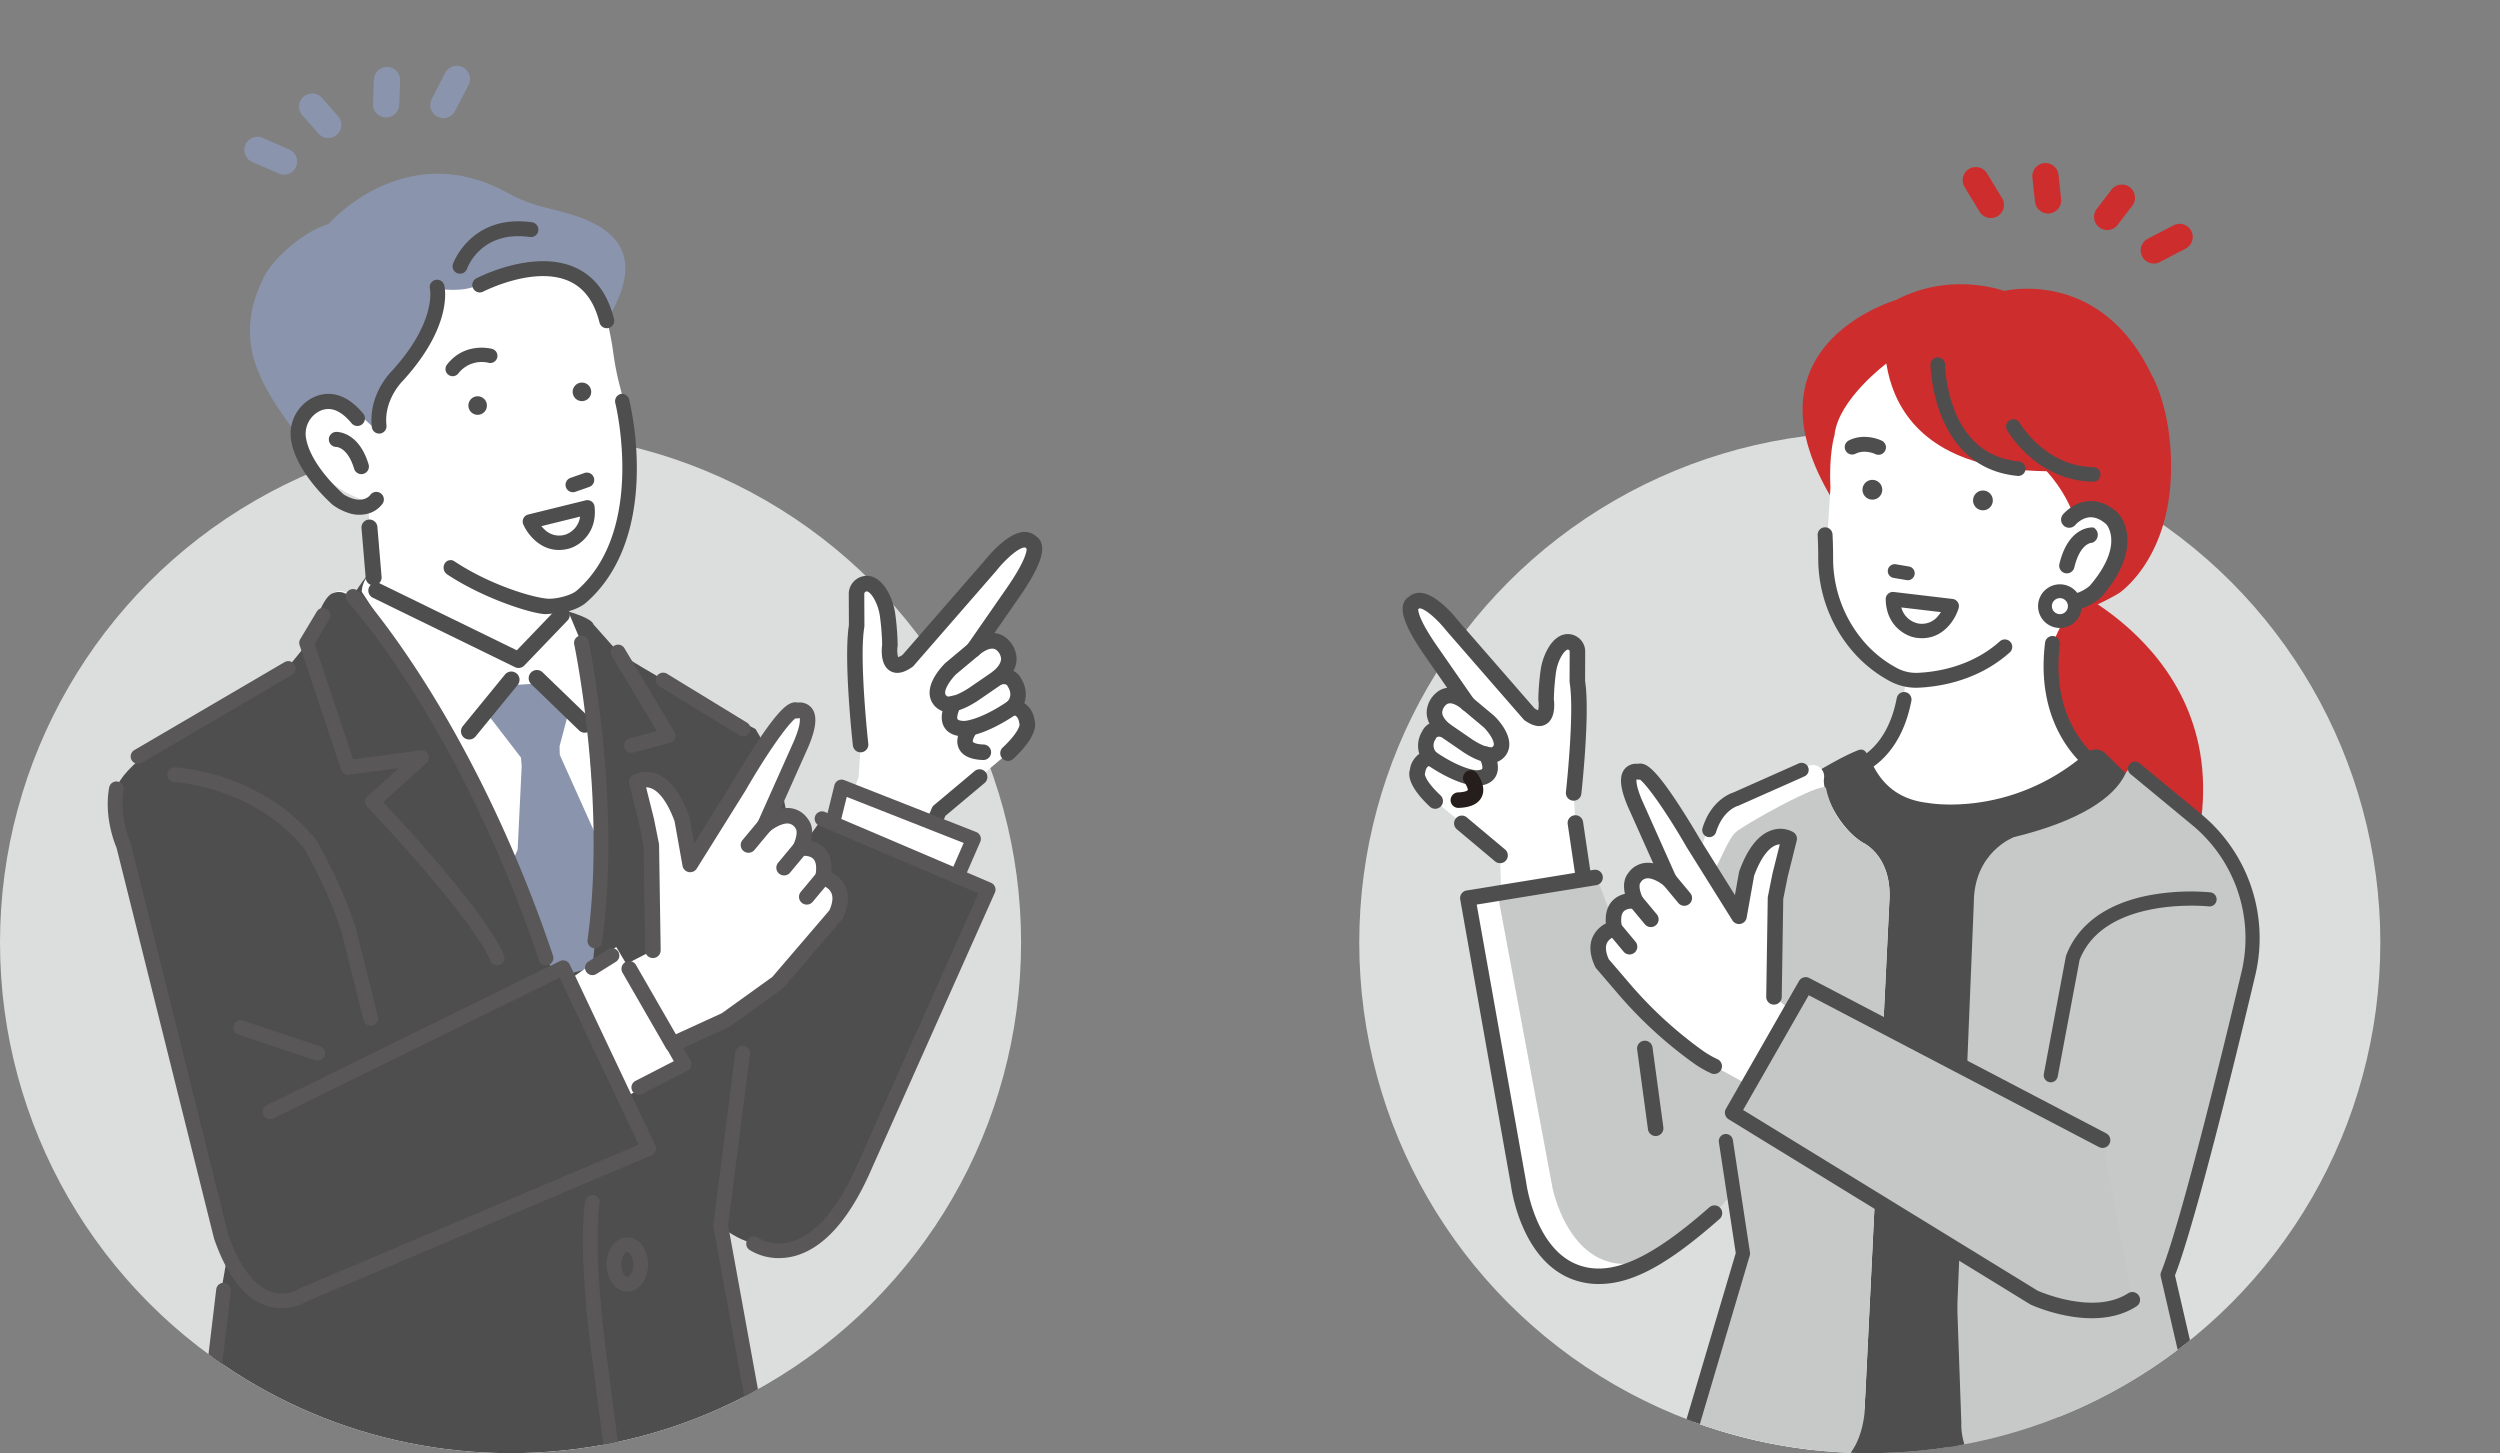 <svg xmlns="http://www.w3.org/2000/svg" xmlns:xlink="http://www.w3.org/1999/xlink" width="1152.617" height="669.964" viewBox="0 0 1152.617 669.964">
  <rect x="0" y="0" width="1152.617" height="669.964" fill="#808080" stroke="none"/>
  <defs>
    <clipPath id="clip-path">
      <path id="パス_1257" data-name="パス 1257" d="M1097.445,434.58c0,130-105.385,235.384-235.384,235.384S626.677,564.579,626.677,434.58c0-71.232-92.9-197.774-42.905-240.938C625.017,158.032,829.765,42.5,888.532,42.5c65,0,182.877,21.825,225.473,64.421,21.3,21.3,25.255,212.178,37.166,240.339S1097.445,402.08,1097.445,434.58Z" fill="none"/>
    </clipPath>
    <clipPath id="clip-path-2">
      <path id="パス_1315" data-name="パス 1315" d="M470.768,434.58c0,130-105.385,235.384-235.384,235.384S0,564.579,0,434.58a234.368,234.368,0,0,1,50.109-145.2C93.2,234.471,15.681,5.336,90.892,5.336c57.2,0,387.857-19.06,428.646,14.866,51.911,43.177-48.771,341.581-48.771,414.378Z" fill="none"/>
    </clipPath>
  </defs>
  <g id="c" transform="translate(0)">
    <g id="グループ_145" data-name="グループ 145" clip-path="url(#clip-path)">
      <circle id="楕円形_134" data-name="楕円形 134" cx="235.384" cy="235.384" r="235.384" transform="translate(626.677 199.196)" fill="#dcdddd"/>
      <path id="パス_1208" data-name="パス 1208" d="M991.987,172.85c-21.934-45.954-61.24-40.112-67.97-38.728-4.739-1.594-26.775-7.9-49.774,4.144C873.67,138.6,793,161.624,853.7,243.389c.163.22-.151-.228,0,0,.555.837-.79,16.6,22.828,30.915a98.02,98.02,0,0,0,30.753,12.308,88.044,88.044,0,0,0,12.356,1.665l35.753-4.926a119.577,119.577,0,0,0,21.271-9.683q.087-.049.171-.105c1.008-.671,24.7-16.927,24.129-59.912h0c-.335-25.264-7.995-39.127-8.976-40.8Z" fill="#ce2d2d"/>
      <path id="パス_1209" data-name="パス 1209" d="M950.677,269.443s92.807,38.207,56.768,138.442l-75.458-27.03L921.851,268.231l28.827,1.211Z" fill="#ce2d2d"/>
      <g id="グループ_136" data-name="グループ 136">
        <path id="パス_1210" data-name="パス 1210" d="M957.217,238.173c.219-1.845-.788-6.945-1.346-1.156a7.982,7.982,0,0,0,.673,1.411c.232-.094.447-.168.673-.255Z" fill="#fff"/>
        <path id="パス_1211" data-name="パス 1211" d="M946.278,296.709l7.683-16.389s17.426-1.372,19.758-25.562c0,0,7.19-25.727-16.5-16.585-.072.607-.277.856-.673.255-.285.115-.586.248-.88.373.071-.51.141-1.1.207-1.784-18.481-47.131-82.938-49.159-85.844-69.672,0,0-22.645,16.772-24.244,33.363,0,0-2.652,8.267-1.858,24.158,0,0-1.52,23.251-1.858,31.591-.754,18.551,7.433,37.785,20.133,47.579,0,0,8.167,9.788,16.328,9.557,0,0-.789,26.1-20.485,40.48l-24.158,12.389s11.122,15.838,60.7,18.583c0,0,71.748-1.63,90.437-16.105,0,0-45.852-30.19-38.748-72.231Z" fill="#fff"/>
      </g>
      <path id="パス_1212" data-name="パス 1212" d="M856.529,345.942c3.033-1.2,3.98.9,5.451,3.81,2.576,5.1,7.849,18.235,26.647,20.4,0,0,38.292,7.32,73.424-23.09a6.372,6.372,0,0,1,8.614.289l20.45,19.985L988.3,468.7,945.5,670.3s-66.448,7.884-110.371-1.126L812.606,371.845s29.49-20.207,43.923-25.9Z" fill="#4e4e4e"/>
      <path id="パス_1213" data-name="パス 1213" d="M879.049,267.46l-5.99-1.014a3.186,3.186,0,1,1,1.063-6.282l5.99,1.014a3.186,3.186,0,0,1-1.063,6.283Z" fill="#4e4e4e"/>
      <g id="グループ_137" data-name="グループ 137">
        <path id="パス_1214" data-name="パス 1214" d="M953.878,280.675a11.905,11.905,0,0,1-6.015-2.328,3.186,3.186,0,1,1,3.787-5.124c4.561,3.371,11.147-1.855,12.161-2.7,15.76-18.328,8.656-28.036,7.792-29.085-2.774-2.491-5.525-3.665-8.187-3.486-4.075.274-6.922,3.62-6.95,3.653a3.186,3.186,0,1,1-4.925-4.042c.182-.223,4.525-5.459,11.354-5.962,4.535-.334,8.952,1.431,13.134,5.248.059.054.117.11.171.168.533.565,12.812,14.116-7.723,37.849a3.218,3.218,0,0,1-.278.283,26.34,26.34,0,0,1-6.328,4.022,16,16,0,0,1-7.993,1.5Z" fill="#4e4e4e"/>
        <path id="パス_1215" data-name="パス 1215" d="M955.1,281.283q-.647,0-1.28-.06a12.459,12.459,0,0,1-6.29-2.433,3.736,3.736,0,1,1,4.441-6.009c4.28,3.164,10.756-2.074,11.48-2.682,15.405-17.924,8.553-27.3,7.722-28.313-2.6-2.33-5.2-3.451-7.726-3.287-3.809.256-6.539,3.427-6.567,3.459a3.736,3.736,0,1,1-5.772-4.745c.188-.23,4.683-5.642,11.74-6.163,4.7-.333,9.247,1.467,13.545,5.392a2.723,2.723,0,0,1,.2.2c.548.581,13.152,14.479-7.708,38.587a3.926,3.926,0,0,1-.325.332,26.83,26.83,0,0,1-6.474,4.116,17.3,17.3,0,0,1-6.988,1.61Zm-5.343-8.135a2.637,2.637,0,0,0-1.576,4.757,11.364,11.364,0,0,0,5.742,2.223h0a15.4,15.4,0,0,0,7.717-1.46,25.651,25.651,0,0,0,6.182-3.927,2.87,2.87,0,0,0,.232-.236c20.216-23.364,8.257-36.56,7.738-37.111-.044-.047-.092-.094-.141-.139-4.067-3.711-8.347-5.431-12.723-5.107-6.592.485-10.794,5.546-10.969,5.761a2.636,2.636,0,1,0,4.077,3.341c.03-.035,3.034-3.56,7.336-3.849,2.8-.192,5.7,1.03,8.591,3.625.95,1.143,8.312,11.183-7.743,29.853-1.357,1.147-8.053,6.374-12.9,2.788a2.62,2.62,0,0,0-1.562-.518Z" fill="#4e4e4e"/>
      </g>
      <path id="パス_1216" data-name="パス 1216" d="M867.787,226.237a4.557,4.557,0,1,1-4.1-4.972A4.557,4.557,0,0,1,867.787,226.237Z" fill="#4e4e4e"/>
      <path id="パス_1217" data-name="パス 1217" d="M918.762,231.151a4.557,4.557,0,1,1-4.1-4.972,4.557,4.557,0,0,1,4.1,4.972Z" fill="#4e4e4e"/>
      <g id="グループ_138" data-name="グループ 138">
        <path id="パス_1218" data-name="パス 1218" d="M956.558,280.121a6.879,6.879,0,1,1-6.187-7.507,6.879,6.879,0,0,1,6.187,7.507Z" fill="#fff"/>
        <path id="パス_1219" data-name="パス 1219" d="M948.746,289.479a10.064,10.064,0,1,1,10.985-9.052,10.064,10.064,0,0,1-10.985,9.052Zm1.32-13.694a3.693,3.693,0,1,0,3.321,4.03,3.693,3.693,0,0,0-3.321-4.03Z" fill="#4e4e4e"/>
      </g>
      <g id="グループ_139" data-name="グループ 139">
        <path id="パス_1220" data-name="パス 1220" d="M952.633,263.786a2.987,2.987,0,0,1-2.586-3.8c4.158-17.079,14.547-16.279,14.989-16.237h0a3.318,3.318,0,0,1-.138,5.755l-.349.189c-.239-.008-5.881-.058-8.734,11.819a2.985,2.985,0,0,1-3.182,2.273Z" fill="#4e4e4e"/>
        <path id="パス_1221" data-name="パス 1221" d="M952.916,264.349c-.111,0-.222-.005-.335-.016h0a3.533,3.533,0,0,1-3.068-4.477c4.265-17.518,15.114-16.7,15.574-16.655l.126.012.108.066a3.867,3.867,0,0,1-.16,6.709l-.48.261-.149-.005c-.089-.007-5.432-.043-8.18,11.4a3.55,3.55,0,0,1-3.434,2.708Zm11.668-20.067c-1.957,0-10.365.894-14,15.834a2.432,2.432,0,0,0,2.1,3.122h0a2.448,2.448,0,0,0,2.594-1.854c2.727-11.35,8.093-12.183,9.124-12.236l.231-.126a2.768,2.768,0,0,0,.222-4.733c-.068,0-.16-.006-.274-.006Z" fill="#4e4e4e"/>
      </g>
      <path id="パス_1222" data-name="パス 1222" d="M886.13,294.24a18.744,18.744,0,0,1-3.06-.258c-4.651-.8-13.459-5.52-13.673-17.684a3.333,3.333,0,0,1,3.724-3.369l27.1,3.209a3.331,3.331,0,0,1,2.808,4.239c-1.478,5.084-6.813,13.862-16.9,13.862Zm-9.53-14.186a10.152,10.152,0,0,0,7.6,7.361,9.53,9.53,0,0,0,9.449-3.55,15.073,15.073,0,0,0,1.2-1.649L876.6,280.055Z" fill="#4e4e4e"/>
      <g id="グループ_140" data-name="グループ 140">
        <path id="パス_1223" data-name="パス 1223" d="M920.769,99.782a6.055,6.055,0,0,1-8.078-2.168l-6.912-11.371a6.054,6.054,0,1,1,10.347-6.288l6.912,11.371a6.055,6.055,0,0,1-2.03,8.318c-.08.048-.16.094-.241.138Z" fill="#ce2d2d"/>
        <path id="パス_1224" data-name="パス 1224" d="M947.163,97.7a6.058,6.058,0,0,1-8.925-4.663l-1.2-11.072a6.054,6.054,0,1,1,12.037-1.3l1.2,11.072a6.054,6.054,0,0,1-3.112,5.962Z" fill="#ce2d2d"/>
        <path id="パス_1225" data-name="パス 1225" d="M1007.734,114.6c-.037.02-.074.041-.112.06l-11.807,6.152a6.054,6.054,0,1,1-5.595-10.738l11.807-6.152a6.054,6.054,0,1,1,5.708,10.678Z" fill="#ce2d2d"/>
        <path id="パス_1226" data-name="パス 1226" d="M974.429,105.307a6.055,6.055,0,0,1-7.723-8.984l6.76-8.851a6.053,6.053,0,1,1,9.622,7.348l-6.76,8.851a6.026,6.026,0,0,1-1.9,1.635Z" fill="#ce2d2d"/>
      </g>
      <path id="パス_1227" data-name="パス 1227" d="M970.152,359.362a3.4,3.4,0,0,1-1.646-.424c-1.274-.7-31.162-17.671-25.633-62.647a3.43,3.43,0,1,1,6.808.838c-4.941,40.2,21.03,55.185,22.138,55.8a3.431,3.431,0,0,1-1.668,6.43Z" fill="#4e4e4e"/>
      <path id="パス_1228" data-name="パス 1228" d="M848.448,359.362a3.429,3.429,0,0,1-.2-6.853c.861-.057,20.674-1.7,26.247-30.673a3.43,3.43,0,0,1,6.736,1.3c-3.426,17.813-11.956,26.7-18.51,31.019a30.936,30.936,0,0,1-14.088,5.207c-.062,0-.125.005-.186.005Z" fill="#4e4e4e"/>
      <path id="パス_1229" data-name="パス 1229" d="M919.644,141.4,869.7,147.358s-15.473,77.6,91.1,69.279C960.8,216.637,958.76,146.1,919.644,141.4Z" fill="#ce2d2d"/>
      <g id="グループ_141" data-name="グループ 141">
        <path id="パス_1230" data-name="パス 1230" d="M930.789,212.742c-13.852-1.342-23.766-9.12-29.469-23.117a66.175,66.175,0,0,1-4.56-21.607,3.351,3.351,0,0,0-6.7.048c0,.475.735,47.534,40.08,51.347l.074.007a3.352,3.352,0,1,0,.577-6.679ZM930.236,219.1Z" fill="#4e4e4e"/>
        <path id="パス_1231" data-name="パス 1231" d="M967.486,216.4a3.343,3.343,0,0,0-2.353-1.012c-22.1-.355-33.858-20.207-33.974-20.406a3.351,3.351,0,0,0-5.815,3.332c.509.889,12.735,21.79,36.951,23.649.9.069,1.817.111,2.729.126a3.356,3.356,0,0,0,2.461-5.69Z" fill="#4e4e4e"/>
      </g>
      <path id="パス_1232" data-name="パス 1232" d="M883.466,317.08a25.482,25.482,0,0,1-11.768-2.835,59.944,59.944,0,0,1-17.09-13.428,65.657,65.657,0,0,1-16.316-43.711c-.007-6.082-.265-10.3-.268-10.347a3.43,3.43,0,1,1,6.847-.427c.011.179.274,4.458.281,10.766a58.818,58.818,0,0,0,14.581,39.161,53.1,53.1,0,0,0,15.136,11.9,18.683,18.683,0,0,0,9.506,2.038c8.462-.39,24.612-2.8,37.709-14.565a3.43,3.43,0,0,1,4.585,5.1c-14.683,13.188-32.6,15.883-41.978,16.316q-.613.027-1.225.028Z" fill="#4e4e4e"/>
      <path id="パス_1233" data-name="パス 1233" d="M859.626,650.871,871.17,413.8c.563-19.709-12.389-25.34-12.389-25.34-11.038-6.9-18.763-23.411-17.828-29.624A5.3,5.3,0,0,0,834,352.981c-3.42,1.166-36.837,13.5-42.234,17.738,0,0-7.959,16.235-20.816,69.678,0,0-3.471.455-14.661,23.8l-20.07-59.587-60,9.473,24.939,133.676s8.744,68.417,67.687,29.472c0,0,21.747-15.788,29.115-26.314l5.631,27.03-27.03,91.225L823.3,681.279s39.7,6.757,36.321-30.408Z" fill="#fff"/>
      <path id="パス_1234" data-name="パス 1234" d="M859.626,650.871,871.17,413.8c.563-19.709-12.389-25.34-12.389-25.34-11.038-6.9-15.767-18.864-16.893-25.059-.718-3.947-39.694,17.731-42.234,20.835-5.068,6.194-7.555,17.158-12.952,21.4,0,0-16.913,49.14-19.146,53.5,0,0-2.252,7.884-7.884,7.884l-23.453-62.4-45.409,9.252,24.939,133.676s10.136,51.807,53.1,29.692c0,0,21.747-15.788,29.115-26.314l5.631,27.03-27.03,91.225,46.735,12.1s39.7,6.757,36.321-30.408Z" fill="#c7c8c8"/>
      <path id="パス_1235" data-name="パス 1235" d="M1035.037,456.032s-24.613,99.864-35.676,131.725l19.345,83.668-75.458,16.612c-44.487,8.447-42.8-38.011-42.8-38.011l9.573-233.694c0-23.651,18.583-30.409,18.583-30.409,30.341-7.391,46.147-18.211,51.282-29.115,2.1-4.463,5.357-2.226,9.535.4l33.787,29.282s27.03,29.282,11.825,69.545Z" fill="#c7c8c8"/>
      <g id="グループ_142" data-name="グループ 142">
        <path id="パス_1236" data-name="パス 1236" d="M726.323,379.44l-.807-13.854s4.111-36.945,1.7-51.413l.059-13.757a4.44,4.44,0,0,0-6.376-4.038c-1.45.729-3.005,2.249-4.5,5.087a25.069,25.069,0,0,0-2.619,8.452,112.2,112.2,0,0,0-.958,12.617s1.929,13.5-7.716,6.752l-35.687-40.992s-12.539-15.915-17.843-10.127c0,0-6.269,1.447,8.681,22.666l16.4,23.631s-6.912-6.591-12.056-2.411c0,0-8.2,6.269,1.447,14.468,0,0-5.3-1.929-7.234,2.411,0,0-3.858,5.787.964,10.61,0,0-5.3-.482-6.269,6.269,0,0-2.09,3.858,8.2,13.5l29.9,25.077.5,16.874,38.332-4.17-4.107-27.654Z" fill="#fff"/>
        <path id="パス_1237" data-name="パス 1237" d="M729.9,407.134a3.577,3.577,0,0,1-3.533-3.052l-3.581-24.117a3.576,3.576,0,1,1,7.075-1.051l3.581,24.117a3.576,3.576,0,0,1-3.012,4.063,3.508,3.508,0,0,1-.529.04Z" fill="#4e4e4e"/>
        <path id="パス_1238" data-name="パス 1238" d="M691.6,397.966a3.556,3.556,0,0,1-2.295-.836l-17.6-14.761a3.578,3.578,0,1,1,4.6-5.481l17.6,14.761a3.576,3.576,0,0,1-2.3,6.316Z" fill="#4e4e4e"/>
        <path id="パス_1239" data-name="パス 1239" d="M661.7,372.888a3.562,3.562,0,0,1-2.445-.967c-9.885-9.266-10.032-14.657-9.223-17.062a10.645,10.645,0,0,1,4.336-7.3,12.638,12.638,0,0,1,1.3-10.358,7.9,7.9,0,0,1,3.377-3.611,11.264,11.264,0,0,1-1.273-5.441,12.354,12.354,0,0,1,4.651-8.942,9.364,9.364,0,0,1,4.781-2.089l-9.887-14.249c-11.412-16.2-11.259-21.935-10.148-24.839a5.54,5.54,0,0,1,2.3-2.815,7.308,7.308,0,0,1,5.3-1.888c7.18.267,15.623,10.445,17.394,12.681L707.5,326.591a8.286,8.286,0,0,0,1.647.886,13.009,13.009,0,0,0,.132-4.445,3.7,3.7,0,0,1-.034-.549,116.14,116.14,0,0,1,.988-13.03,28.586,28.586,0,0,1,3-9.656c1.7-3.221,3.738-5.446,6.059-6.613a7.866,7.866,0,0,1,7.734.357,8.016,8.016,0,0,1,3.825,6.892l-.058,13.461c2.36,14.976-1.554,50.571-1.723,52.089a3.576,3.576,0,0,1-7.109-.791c.041-.365,4.028-36.617,1.727-50.43a3.573,3.573,0,0,1-.048-.6l.06-13.762a.9.9,0,0,0-.439-.781.731.731,0,0,0-.755-.047c-.541.272-1.646,1.1-2.944,3.561a21.446,21.446,0,0,0-2.236,7.248,109.133,109.133,0,0,0-.924,11.94c.3,2.39.706,8.943-3.487,11.519-2.661,1.638-5.98,1.09-9.86-1.625a3.688,3.688,0,0,1-.647-.582l-35.687-40.992c-.038-.043-.075-.088-.111-.133-3.766-4.768-9.526-9.938-12.1-10.032-.2-.007-.205,0-.3.106a3.567,3.567,0,0,1-.368.349c.033,1.268.891,5.852,9.337,17.841l16.411,23.652a3.577,3.577,0,0,1-5.406,4.628c-.035-.034-4.783-4.294-7.334-2.225a5.314,5.314,0,0,0-1.928,3.551c-.027,2.039,1.854,4.07,3.436,5.415a3.576,3.576,0,0,1-3.537,6.086c-.338-.114-2.218-.68-2.745.5a3.489,3.489,0,0,1-.292.532,4.832,4.832,0,0,0,.518,6.1,3.623,3.623,0,0,1,.772,4.16,3.438,3.438,0,0,1-3.624,1.93c-.816-.07-2.021.521-2.405,3.213a3.605,3.605,0,0,1-.134.584c.047.552.619,3.6,7.238,9.8a3.576,3.576,0,0,1-2.447,6.185ZM656.649,357.509ZM656.649,357.509ZM656.649,357.509Zm-4.268-75.854h-.007ZM652.386,281.655Z" fill="#4e4e4e"/>
        <path id="パス_1240" data-name="パス 1240" d="M687.465,351.706c-2.748,0-6.828-1.04-12.6-4.793l-10.846-7.445a3.578,3.578,0,0,1,4.05-5.9l10.77,7.395c5.949,3.866,8.555,3.643,9.026,3.558.774-.518.818-.934.842-1.161.227-2.137-2.609-6.023-4.652-8.049l-9.7-8.106a3.577,3.577,0,1,1,4.589-5.487l9.8,8.2c.066.056.132.115.2.176,1.263,1.225,7.533,7.658,6.872,14.006a8.584,8.584,0,0,1-4.138,6.472,7.256,7.256,0,0,1-4.214,1.134Zm-.024-6.892h-.005Zm.005,0h-.005Zm.014-.012-.014.012ZM687.46,344.8ZM687.46,344.8Z" fill="#4e4e4e"/>
        <path id="パス_1241" data-name="パス 1241" d="M680.507,362.279c-.853,0-8.737-.274-22.744-9.78a3.576,3.576,0,0,1,4.015-5.919c12.133,8.234,18.724,8.544,18.788,8.546,1.958,0,2.677-.459,2.769-.619.4-.7-.219-3.142-1.256-4.934a3.576,3.576,0,1,1,6.172-3.615c.7,1.182,4.026,7.322,1.292,12.1-1.1,1.926-3.563,4.221-9.037,4.221Z" fill="#4e4e4e"/>
        <path id="パス_1242" data-name="パス 1242" d="M672.485,372.477a3.576,3.576,0,1,1-.136-7.15c3.627-.139,4.345-1.012,4.351-1.021.173-.452-.483-2.186-1.421-3.4a3.576,3.576,0,0,1,5.625-4.418c.47.6,4.53,5.96,2.29,10.817-1.483,3.218-5.039,4.957-10.569,5.17h-.14Z" fill="#251e1c"/>
      </g>
      <g id="グループ_143" data-name="グループ 143">
        <path id="パス_1243" data-name="パス 1243" d="M817.9,459.6l.7-45.568,2.1-10.515,4.206-16.825s-11.217-7.01-19.629,16.124l-3.505,19.629L780.746,388.8s-21.031-36.454-25.237-32.949c0,0-9.815-2.8-.7,16.825l14.722,32.949s-10.515-9.113-16.124-.7c0,0-2.8,2.8.7,10.516,0,0-12.619-2.1-9.815,12.619,0,0-11.918,2.8-5.608,16.124l10.118,11.8a193.58,193.58,0,0,0,33.985,31.2,45.215,45.215,0,0,0,7.563,4.394l35.338,19.342,2.435-43.254Z" fill="#fff"/>
        <path id="パス_1244" data-name="パス 1244" d="M790.347,495.155a3.565,3.565,0,0,1-1.487-.325,48.89,48.89,0,0,1-8.162-4.743,197.276,197.276,0,0,1-34.613-31.774l-10.118-11.8a3.643,3.643,0,0,1-.517-.8c-2.549-5.382-2.879-10.109-.981-14.053a13.129,13.129,0,0,1,5.9-5.89c-.353-4.531.7-8.087,3.152-10.593a11.259,11.259,0,0,1,5.659-3.063c-1.223-5.374.5-8.3,1.374-9.366a10.9,10.9,0,0,1,7.6-4.865,12.5,12.5,0,0,1,4.056.149l-10.679-23.9c-4.614-9.939-5.384-16.214-2.4-19.7a6.879,6.879,0,0,1,5.976-2.274,4.847,4.847,0,0,1,1.971-.04c2.653.473,6.509,3.044,16.662,18.524,5.112,7.8,9.634,15.575,10.062,16.314L799.88,412.68l1.873-10.488a3.5,3.5,0,0,1,.159-.594c3.775-10.379,8.735-16.692,14.745-18.762a12.212,12.212,0,0,1,10.141.828,3.577,3.577,0,0,1,1.575,3.9l-4.186,16.74-2.022,10.113-.7,45.242a3.576,3.576,0,0,1-7.152-.11l.7-45.568a3.611,3.611,0,0,1,.069-.647l2.1-10.515c.012-.056.024-.111.038-.167l3.343-13.369a5.908,5.908,0,0,0-1.729.367c-3.662,1.359-7.243,6.364-10.1,14.106l-3.45,19.321a3.575,3.575,0,0,1-6.552,1.267L777.7,390.694c-.023-.036-.044-.072-.065-.108-9.738-16.877-18.407-28.812-21.532-31.162a3.079,3.079,0,0,1-1.562-.126c-.147.885-.179,3.951,3.5,11.87l14.744,33a3.576,3.576,0,0,1-5.608,4.161c-1.16-.994-5.155-3.752-8.076-3.354a3.778,3.778,0,0,0-2.729,1.934,3.461,3.461,0,0,1-.228.3c-.132.274-.87,2.172,1.21,6.746a3.577,3.577,0,0,1-3.844,5.008s-3.289-.44-4.894,1.228c-1.511,1.57-1.28,4.779-.82,7.194a3.578,3.578,0,0,1-2.7,4.151s-3.061.809-4.215,3.265c-1.042,2.221-.175,5.19.827,7.428l9.795,11.425a190.052,190.052,0,0,0,33.357,30.622,41.822,41.822,0,0,0,6.965,4.048,3.577,3.577,0,0,1-1.491,6.829ZM755.938,407.448ZM755.938,407.448ZM755.938,407.448Z" fill="#4e4e4e"/>
        <path id="パス_1245" data-name="パス 1245" d="M761.119,427.426a3.567,3.567,0,0,1-2.75-1.287l-7.01-8.412a3.578,3.578,0,1,1,5.5-4.578l7.01,8.412a3.576,3.576,0,0,1-2.746,5.865Z" fill="#4e4e4e"/>
        <path id="パス_1246" data-name="パス 1246" d="M776.542,417.611a3.567,3.567,0,0,1-2.75-1.287l-7.01-8.412a3.578,3.578,0,1,1,5.5-4.578l7.01,8.412a3.576,3.576,0,0,1-2.746,5.865Z" fill="#4e4e4e"/>
        <path id="パス_1247" data-name="パス 1247" d="M751.3,440.045a3.567,3.567,0,0,1-2.75-1.287l-7.01-8.412a3.578,3.578,0,1,1,5.5-4.578l7.01,8.412a3.576,3.576,0,0,1-2.746,5.865Z" fill="#4e4e4e"/>
      </g>
      <g id="グループ_144" data-name="グループ 144">
        <path id="パス_1248" data-name="パス 1248" d="M969.351,525.656,832.517,454.081l-33.682,58.9,138.939,85.258s27.379,12.631,45.273,1.053l-13.7-73.64Z" fill="#c5c6c6"/>
        <path id="パス_1249" data-name="パス 1249" d="M964.471,607.771c-14.342,0-27.394-5.909-28.2-6.28a3.694,3.694,0,0,1-.372-.2L796.965,516.035a3.577,3.577,0,0,1-1.234-4.824l33.682-58.9a3.573,3.573,0,0,1,4.762-1.393l136.834,71.575a3.576,3.576,0,1,1-3.315,6.337L833.912,458.846l-30.251,52.9,135.783,83.321c2.28,1,26.35,11.128,41.659,1.221a3.577,3.577,0,1,1,3.887,6.005c-6.309,4.082-13.566,5.472-20.519,5.472Z" fill="#4e4e4e"/>
      </g>
      <path id="パス_1250" data-name="パス 1250" d="M737.2,591.993a34.438,34.438,0,0,1-12.368-2.21c-23.507-8.961-28-41.5-28.266-43.631L673.215,414.634a3.576,3.576,0,0,1,2.96-4.081l58.656-9.529a3.576,3.576,0,0,1,1.147,7.06l-55.147,8.96L703.643,545.1l.016.118c.036.3,3.981,30.374,23.745,37.886,15.47,5.877,34-3.022,60.662-26.457a3.577,3.577,0,1,1,4.723,5.373c-22.682,19.936-39.429,29.968-55.587,29.968Z" fill="#4e4e4e"/>
      <path id="パス_1251" data-name="パス 1251" d="M763.33,523.761a3.575,3.575,0,0,1-3.539-3.1L754.8,483.869a3.576,3.576,0,0,1,7.088-.96l4.991,36.8a3.575,3.575,0,0,1-3.064,4.024,3.442,3.442,0,0,1-.484.033Z" fill="#4e4e4e"/>
      <path id="パス_1252" data-name="パス 1252" d="M866.08,209.686a3.41,3.41,0,0,1-1.515-.355c-.133-.063-4.846-2.256-9.047-.152a3.43,3.43,0,1,1-3.07-6.134c7.351-3.677,14.852-.014,15.168.142a3.431,3.431,0,0,1-1.536,6.5Z" fill="#4e4e4e"/>
      <path id="パス_1253" data-name="パス 1253" d="M945.505,498.993a3.21,3.21,0,0,1-.6-.057,3.26,3.26,0,0,1-2.6-3.8l10.136-54.06a3.285,3.285,0,0,1,.156-.556c5.489-14.473,18.846-24.089,38.626-27.81a104.358,104.358,0,0,1,27.852-1.3,3.26,3.26,0,0,1-.719,6.481c-.48-.056-48.043-4.926-59.562,24.681L948.7,496.332a3.261,3.261,0,0,1-3.2,2.66Z" fill="#4e4e4e"/>
      <path id="パス_1254" data-name="パス 1254" d="M788.064,385.963a3.26,3.26,0,0,1-3.115-4.224c3.827-12.37,12.347-15.747,14.116-16.326L829.3,351.974a3.26,3.26,0,0,1,2.649,5.958L801.54,371.448a3.188,3.188,0,0,1-.484.171c-.239.071-6.8,2.105-9.879,12.049a3.263,3.263,0,0,1-3.113,2.3Z" fill="#4e4e4e"/>
      <path id="パス_1255" data-name="パス 1255" d="M829.287,686.8a56.784,56.784,0,0,1-15.415-2.13l-38.31-12.4a3.26,3.26,0,0,1-2.122-4.027l26.823-90.527-7.774-51.089a3.26,3.26,0,1,1,6.445-.981l7.884,51.808a3.259,3.259,0,0,1-.1,1.416L780.6,667.051l35.267,11.41c.148.045,19.332,5.774,32.149-3.484,7.66-5.534,11.7-15.468,12.016-29.525a3.26,3.26,0,1,1,6.518.144c-.36,16.228-5.322,27.9-14.749,34.689-7.089,5.106-15.447,6.516-22.509,6.516Z" fill="#4e4e4e"/>
      <path id="パス_1256" data-name="パス 1256" d="M939.374,691.806c-14.025,0-24.8-3.673-32.081-10.953-9.886-9.882-9.63-22.84-9.54-24.666l-2.811-79.251a3.26,3.26,0,0,1,6.516-.23l2.815,79.4a3.379,3.379,0,0,1-.006.348c-.007.1-.645,11.57,7.694,19.849,6.917,6.866,18.03,9.817,33.056,8.783l69.778-16.1L996.186,588.5a3.256,3.256,0,0,1,.153-1.956c10.843-26.812,36.952-137.733,37.214-138.851.149-.657.3-1.33.432-2a67.64,67.64,0,0,0-23.654-65.612L982.281,356.9a3.26,3.26,0,1,1,4.152-5.027l28.05,23.17a74.153,74.153,0,0,1,25.891,71.938q-.218,1.074-.468,2.168c-1.069,4.552-25.915,110.1-37.139,138.861l19.115,82.677a3.259,3.259,0,0,1-2.442,3.911l-73.205,16.9a3.387,3.387,0,0,1-.5.074q-3.284.237-6.361.236Z" fill="#4e4e4e"/>
    </g>
    <g id="グループ_149" data-name="グループ 149" clip-path="url(#clip-path-2)">
      <circle id="楕円形_135" data-name="楕円形 135" cx="235.384" cy="235.384" r="235.384" transform="translate(0 199.196)" fill="#dcdddd"/>
      <path id="パス_1258" data-name="パス 1258" d="M466.8,326.2c5.136-5.136,1.027-11.3,1.027-11.3-2.055-4.623-7.7-2.568-7.7-2.568,10.273-8.732,1.541-15.409,1.541-15.409-5.479-4.451-12.841,2.568-12.841,2.568l17.464-25.169c15.923-22.6,9.246-24.141,9.246-24.141-5.65-6.164-19.005,10.787-19.005,10.787l-38.01,43.66c-10.273,7.191-8.218-7.191-8.218-7.191A119.526,119.526,0,0,0,409.275,284a26.706,26.706,0,0,0-2.789-9c-1.6-3.023-3.25-4.641-4.8-5.418a4.729,4.729,0,0,0-6.791,4.3l.063,14.652c-2.568,15.409,1.81,54.759,1.81,54.759l-.86,14.755L386.235,384.8l30.9,26.922,15.758-37.748,31.846-26.709c10.958-10.273,8.732-14.382,8.732-14.382C472.446,325.685,466.8,326.2,466.8,326.2Z" fill="#fff"/>
      <path id="パス_1259" data-name="パス 1259" d="M454.381,355.947a3.576,3.576,0,0,0-5.038-.441L430.6,371.228a3.575,3.575,0,0,0-1,1.362l-13.847,33.171-25.311-22.055-7.56-.129a3.576,3.576,0,0,0,1.014,3.912l30.9,26.922a3.577,3.577,0,0,0,5.65-1.317l15.423-36.945,18.078-15.163a3.578,3.578,0,0,0,.442-5.039Z" fill="#4e4e4e"/>
      <path id="パス_1260" data-name="パス 1260" d="M464.742,350.835a3.576,3.576,0,0,1-2.447-6.185c7.251-6.8,7.755-10.087,7.785-10.642a3.6,3.6,0,0,1-.148-.625c-.458-3.206-2.011-3.669-2.908-3.615a3.387,3.387,0,0,1-3.572-1.943,3.642,3.642,0,0,1,.815-4.154c2.848-2.848.966-6.179.56-6.818a4.1,4.1,0,0,1-.272-.5c-.691-1.556-3.189-.669-3.214-.659a3.577,3.577,0,0,1-3.539-6.086c1.725-1.466,3.775-3.689,3.743-5.952a5.868,5.868,0,0,0-2.088-3.914c-2.961-2.407-8.128,2.3-8.179,2.348a3.578,3.578,0,0,1-5.4-4.637l17.464-25.168c9.261-13.145,10.017-17.995,10.005-19.267a3.481,3.481,0,0,1-.457-.419.48.48,0,0,0-.5-.189c-2.9.107-9.036,5.676-13.061,10.774-.035.045-.073.09-.111.133l-38.01,43.66a3.579,3.579,0,0,1-.647.582c-4.049,2.833-7.5,3.414-10.247,1.723-4.358-2.678-3.921-9.565-3.6-12.057a115.928,115.928,0,0,0-.986-12.76,23.07,23.07,0,0,0-2.407-7.8c-1.413-2.678-2.637-3.589-3.24-3.893a1.023,1.023,0,0,0-1.028.062,1.191,1.191,0,0,0-.578,1.031l.063,14.652a3.686,3.686,0,0,1-.049.6c-2.457,14.741,1.793,53.385,1.837,53.773a3.576,3.576,0,1,1-7.109.791c-.18-1.616-4.348-39.529-1.833-55.434l-.062-14.357a8.309,8.309,0,0,1,3.965-7.143,8.146,8.146,0,0,1,8.01-.37c2.429,1.224,4.565,3.559,6.351,6.945a30.2,30.2,0,0,1,3.172,10.2,122.974,122.974,0,0,1,1.051,13.853,3.563,3.563,0,0,1-.035.556,13.1,13.1,0,0,0,.222,5.053,7.969,7.969,0,0,0,2.059-1.062l37.652-43.249c1.865-2.357,10.8-13.141,18.355-13.423a7.553,7.553,0,0,1,5.5,1.965,5.666,5.666,0,0,1,2.379,2.9c1.163,3.043,1.309,9.076-10.8,26.26l-10.756,15.5a9.9,9.9,0,0,1,5.464,2.262,12.869,12.869,0,0,1,4.779,9.279,11.824,11.824,0,0,1-1.436,5.889,8.176,8.176,0,0,1,3.707,3.86,13.179,13.179,0,0,1,1.306,11.011,11.081,11.081,0,0,1,4.672,7.734c.851,2.485.722,8.126-9.756,17.95a3.562,3.562,0,0,1-2.445.967ZM470.325,334.574Zm4.391-80.911h.007Z" fill="#4e4e4e"/>
      <path id="パス_1261" data-name="パス 1261" d="M437.287,328.273a7.442,7.442,0,0,1-4.351-1.171,8.925,8.925,0,0,1-4.3-6.722c-.692-6.652,5.917-13.434,7.25-14.725a2.433,2.433,0,0,1,.2-.176l10.445-8.732a3.576,3.576,0,0,1,4.588,5.487l-10.334,8.641c-2.2,2.183-5.278,6.412-5.029,8.769.03.285.085.808,1.038,1.432.456.1,3.274.448,9.911-3.867l11.4-7.826a3.578,3.578,0,1,1,4.049,5.9l-11.471,7.876c-6.175,4.013-10.5,5.117-13.385,5.117Zm-.136-6.948c.011.01.023.018.034.027ZM437.151,321.325Z" fill="#4e4e4e"/>
      <path id="パス_1262" data-name="パス 1262" d="M444.709,339.534c-5.719,0-8.281-2.38-9.424-4.377-2.847-4.978.647-11.415,1.376-12.654a3.576,3.576,0,0,1,6.171,3.617c-1.043,1.8-1.854,4.59-1.337,5.487.166.288,1.03.775,3.213.775.014,0,7.079-.321,20.078-9.143a3.577,3.577,0,1,1,4.017,5.919c-14.862,10.085-23.193,10.376-24.1,10.376Z" fill="#4e4e4e"/>
      <path id="パス_1263" data-name="パス 1263" d="M453.253,350.395h-.14c-5.794-.222-9.513-2.029-11.054-5.37-2.328-5.048,1.919-10.658,2.411-11.281a3.576,3.576,0,0,1,5.623,4.42c-1.013,1.311-1.8,3.3-1.538,3.866.005.011.677,1.057,4.833,1.217a3.576,3.576,0,1,1-.135,7.15Z" fill="#4e4e4e"/>
      <g id="グループ_146" data-name="グループ 146">
        <path id="パス_1264" data-name="パス 1264" d="M434.471,419.711l14.359-32.943-60.817-23.932-5.136,20.741Z" fill="#fff"/>
        <path id="パス_1265" data-name="パス 1265" d="M434.471,423.112a3.4,3.4,0,0,1-1.952-.615l-51.593-36.134a3.4,3.4,0,0,1-1.351-3.6l5.136-20.741a3.4,3.4,0,0,1,4.547-2.347l60.817,23.933a3.4,3.4,0,0,1,1.872,4.524l-14.359,32.942a3.4,3.4,0,0,1-3.118,2.042ZM386.74,382.13l46.275,32.408,11.288-25.9-53.921-21.219-3.642,14.706Z" fill="#595757"/>
      </g>
      <path id="パス_1266" data-name="パス 1266" d="M397.237,540.918c-10.35,28.02-32.311,35.34-32.311,35.34C344.09,576.821,332.265,565,332.265,565h0l19.709,106.43L94.065,679.31c-6.667-5,10.136-96.856,10.136-96.856C92.094,530.929,53.52,367.342,53.52,367.342c-5.068-17.738,79.4-59.127,79.4-59.127.745-2.669,5.925-7.187,8.447-11.826,2.324-4.277,7.058-20.224,11.825-22.806,6.757-3.66,9.086,3.379,9.573,1.408.324-1.311,10.71-15.985,11.544-14.923,3.053,3.89,92.07,18.3,99.39,27.874l11.262,12.67c17.457,12.107,60.254,38.011,60.254,38.011,18.157,29.472,14.917,89.671,14.917,89.671L379,377.478l76.584,32.661s-53.927,118.8-58.351,130.78Z" fill="#fff"/>
      <path id="パス_1267" data-name="パス 1267" d="M397.237,540.918c-10.35,28.02-32.311,35.34-32.311,35.34C341.838,575.7,332.265,565,332.265,565h0l19.709,106.43L94.065,679.31c-6.667-5,10.136-96.856,10.136-96.856C92.094,530.929,53.52,367.342,53.52,367.342c-5.068-17.738,79.4-59.127,79.4-59.127.745-2.669,5.925-7.187,8.447-11.826,2.324-4.277,6.808-20.753,11.825-22.806,6.194-2.534,9.086,3.379,9.573,1.408.324-1.311,7.844-12.4,8.678-11.335,3.053,3.89,98.757,14.206,102.257,24.287l11.262,12.67c17.457,12.107,63.351,35.477,63.351,35.477,18.157,29.472,16.049,61.662,16.049,61.662L379,377.48l76.584,32.661s-53.927,118.8-58.351,130.78Z" fill="#4e4e4e"/>
      <path id="パス_1268" data-name="パス 1268" d="M188.674,281.747Z" fill="#251e1c"/>
      <path id="パス_1269" data-name="パス 1269" d="M136.375,77.13a6.054,6.054,0,0,1-7.853,2.877l-12.2-5.32a6.055,6.055,0,1,1,4.841-11.1l12.2,5.319a6.056,6.056,0,0,1,3.129,7.97q-.057.127-.117.252Z" fill="#8a94ac"/>
      <path id="パス_1270" data-name="パス 1270" d="M156.759,60.235a6.057,6.057,0,0,1-9.982,1.325l-7.35-8.365a6.056,6.056,0,1,1,9.1-7.992l7.351,8.366a6.056,6.056,0,0,1,.887,6.667Z" fill="#8a94ac"/>
      <path id="パス_1271" data-name="パス 1271" d="M216.015,39.184c-.019.038-.037.076-.057.114l-6.113,11.827a6.054,6.054,0,1,1-10.756-5.559L205.2,33.739a6.054,6.054,0,1,1,10.813,5.446Z" fill="#8a94ac"/>
      <path id="パス_1272" data-name="パス 1272" d="M183.433,50.758a6.055,6.055,0,0,1-11.486-2.9l.433-11.129a6.055,6.055,0,1,1,12.1.47l-.433,11.129a6.044,6.044,0,0,1-.612,2.431Z" fill="#8a94ac"/>
      <path id="パス_1273" data-name="パス 1273" d="M229.215,445.075a3.4,3.4,0,0,1-3.136-2.082c-8.665-20.578-56.283-70.547-56.763-71.05a3.4,3.4,0,0,1,.184-4.877l14.355-12.92L160.963,357.2a3.412,3.412,0,0,1-3.677-2.3L138.14,297.465a3.4,3.4,0,0,1,.31-2.826l7.6-12.67a3.4,3.4,0,0,1,5.834,3.5l-6.8,11.329,17.763,53.286,31-4.133a3.4,3.4,0,0,1,2.726,5.9L176.644,369.79c10.045,10.684,47.626,51.376,55.706,70.564a3.4,3.4,0,0,1-3.133,4.723Z" fill="#595757"/>
      <path id="パス_1274" data-name="パス 1274" d="M291.155,347.092a3.4,3.4,0,0,1-.875-6.689l12.534-3.342-20.771-34.7a3.4,3.4,0,0,1,5.838-3.494l23.088,38.574a3.4,3.4,0,0,1-2.042,5.034l-16.894,4.505a3.368,3.368,0,0,1-.878.116Z" fill="#595757"/>
      <path id="パス_1275" data-name="パス 1275" d="M146.436,489a3.4,3.4,0,0,1-1.076-.176L109.883,477a3.4,3.4,0,1,1,2.152-6.453l35.477,11.825A3.4,3.4,0,0,1,146.437,489Z" fill="#595757"/>
      <path id="パス_1276" data-name="パス 1276" d="M170.928,472.949a3.4,3.4,0,0,1-3.3-2.577l-10.116-40.461c-5.41-17.726-16-36.46-17.272-38.678-23.2-28.6-59.483-30.613-59.848-30.63a3.4,3.4,0,1,1,.306-6.8c1.615.072,39.834,2.117,65,33.362a3.263,3.263,0,0,1,.289.42c.491.842,12.1,20.841,18.055,40.424.017.055.032.109.045.165l10.136,40.544a3.407,3.407,0,0,1-3.3,4.228Z" fill="#595757"/>
      <path id="パス_1277" data-name="パス 1277" d="M349.154,661.313a3.4,3.4,0,0,1-3.343-2.794L328.917,565.6a3.384,3.384,0,0,1-.027-1.039l10.136-79.4a3.4,3.4,0,1,1,6.748.862L335.7,564.906l16.8,92.4a3.4,3.4,0,0,1-2.738,3.955,3.447,3.447,0,0,1-.612.056Z" fill="#595757"/>
      <path id="パス_1278" data-name="パス 1278" d="M359.172,580.05a25.453,25.453,0,0,1-13.645-3.813,3.4,3.4,0,0,1,3.865-5.6A19.428,19.428,0,0,0,364.8,572.46c10.623-2.972,20.771-14.371,29.347-32.966L451.07,411.912l-73.4-31.3a3.4,3.4,0,0,1,2.669-6.258L456.92,407.01a3.4,3.4,0,0,1,1.772,4.515L400.341,542.3c-9.641,20.9-21.043,33.26-33.907,36.761a27.565,27.565,0,0,1-7.263.985Z" fill="#595757"/>
      <path id="パス_1279" data-name="パス 1279" d="M287.773,716.5a3.4,3.4,0,0,1-3.368-2.961l-12.389-94.6c-5.635-47.335-2.358-64.593-2.215-65.3a3.4,3.4,0,0,1,6.672,1.326c-.055.292-3.151,17.4,2.293,63.134l12.383,94.565a3.4,3.4,0,0,1-3.377,3.843Z" fill="#595757"/>
      <path id="パス_1280" data-name="パス 1280" d="M289.214,595.485c-5.367,0-9.571-5.494-9.571-12.508s4.2-12.508,9.571-12.508,9.571,5.494,9.571,12.508S294.581,595.485,289.214,595.485Zm0-18.213c-1.1,0-2.769,2.275-2.769,5.705s1.666,5.705,2.769,5.705,2.768-2.275,2.768-5.705S290.316,577.272,289.214,577.272Z" fill="#595757"/>
      <path id="パス_1281" data-name="パス 1281" d="M137.72,195.967s-.481-24.961,22.721-14.041l17.834-57.08,19.91-6.766,61.641-9.359s17.86,16.342,22.962,54.183a126.861,126.861,0,0,0,3.086,15.484c3.943,14.911,10.067,50.543-9.466,83.164,0,0-5.827,12.159-14.862,19.33l6.522,15.5,9.573,123.886-25.9,21.4-56.315-125.01-28.657-43.826a12.367,12.367,0,0,1,3.832-8.378l.842-.8L169.7,231.122s-27.236-5.941-31.979-35.156Z" fill="#fff"/>
      <path id="パス_1282" data-name="パス 1282" d="M280.768,144.907c-1.086-7.452-5.474-11.715-11.819-15.952-1.3-.87-5.982-2.368-6.888-2.766-1.5-.658-1.717,2.54-2.371,1.071-.585-1.314-6.613-4.421-17.751-2.171-13.024,2.632-6.241-2-21.725,6.369-6.206,3.353-17.239,1.824-17.239,1.824,2.9,14.7-17.916,36.392-17.916,36.392-8.7,5.737-11.149,18.409-10.889,23.171.085,1.565,2.13,4.832.581,5.074h0a3.057,3.057,0,0,1-2.578-.8l-5.151-4.891c-13.778-15.9-26.835-.914-26.835-.914-2.149,4.344-4.068,6.181-2.468,10.325-16.043-22.4-31.687-42.836-16-73.959,4.377-8.684,16.835-19.1,25.908-22.968a33.171,33.171,0,0,1,3.785-1.375s35.08-40.591,82.575-14.45a68.612,68.612,0,0,0,16.761,6.634c18.679,4.568,52.923,11.989,29.842,50.865-.746-4.137.647,1.746.177-1.476Z" fill="#8a94ac"/>
      <path id="パス_1283" data-name="パス 1283" d="M244.317,108.937c-22.635-3.154-29.049,14.11-29.31,14.844a3.089,3.089,0,1,1-5.834-2.03c.079-.228,8.212-22.8,36-18.933a3.089,3.089,0,1,1-.852,6.118Z" fill="#4e4e4e"/>
      <path id="パス_1284" data-name="パス 1284" d="M210.97,126a3.429,3.429,0,0,1-2.118-4.363c.08-.231,8.347-23.061,36.365-19.159a3.429,3.429,0,1,1-.946,6.792c-22.372-3.118-28.684,13.9-28.942,14.62a3.435,3.435,0,0,1-2.293,2.165,3.5,3.5,0,0,1-.52.107A3.407,3.407,0,0,1,210.97,126Zm33.394-17.4h0a2.748,2.748,0,1,0,.759-5.444c-27.459-3.825-35.549,18.482-35.628,18.708a2.749,2.749,0,1,0,5.193,1.805,24.717,24.717,0,0,1,20.248-15.21,35.794,35.794,0,0,1,9.429.142Z" fill="#4e4e4e"/>
      <path id="パス_1285" data-name="パス 1285" d="M276.4,148.711c-2.371-9.541-7.078-15.958-13.989-19.073-16.147-7.277-39.466,4.727-39.7,4.849a3.443,3.443,0,0,1-3.189-6.1c1.073-.561,26.5-13.668,45.7-5.033,8.944,4.023,14.953,12,17.862,23.7a3.43,3.43,0,0,1-2.388,4.139l-.123.033a3.447,3.447,0,0,1-4.171-2.511Z" fill="#4e4e4e"/>
      <path id="パス_1286" data-name="パス 1286" d="M180.766,170.927c19.645-21.535,17.73-36.2,17.48-37.644a.35.35,0,0,1-.029-.072V133.2a.367.367,0,0,1-.011-.123,3.4,3.4,0,0,1,6.6-1.625c.2.735,4.51,18.3-19.071,44.116-.045.05-.1.106-.147.151-.087.085-8.728,8.658-7.4,20.411a3.419,3.419,0,0,1-2.437,3.647l-.067.018a3.552,3.552,0,0,1-.495.093,3.4,3.4,0,0,1-3.757-3c-1.645-14.611,8.223-24.86,9.341-25.967Z" fill="#4e4e4e"/>
      <path id="パス_1287" data-name="パス 1287" d="M209.5,258.793c17.536,11.619,38.568,17.428,44.078,17.253,3.994-.126,9.862-1.613,12.371-3.793,31.985-27.787,17.916-85.693,17.77-86.275a3.478,3.478,0,0,1,2.318-4.3,3.409,3.409,0,0,1,4.065,2.637,142.944,142.944,0,0,1,3.462,34.9c-.62,25.622-8.7,45.9-23.362,58.638-2.728,2.369-6.966,3.844-10.759,4.624-.363.075-.72.141-1.074.2l-6.932.478c-6.57-.256-28.522-7.234-45.271-18.331a3.793,3.793,0,0,1-1.191-4.915,3.12,3.12,0,0,1,4.525-1.127Z" fill="#4e4e4e"/>
      <path id="パス_1288" data-name="パス 1288" d="M239.528,307.943a3.67,3.67,0,0,0,2.192-1.1l19.932-20.762a3.674,3.674,0,1,0-5.3-5.089L238.274,299.82,175.22,269.035a3.675,3.675,0,1,0-3.225,6.6l65.462,31.96a3.665,3.665,0,0,0,2.07.344Z" fill="#4e4e4e"/>
      <path id="パス_1289" data-name="パス 1289" d="M161.167,111.294ZM161.167,111.294Z" fill="#231815"/>
      <path id="パス_1290" data-name="パス 1290" d="M167.559,218.467l-.087.024a3.471,3.471,0,0,1-4.2-2.371c-2.919-9.729-7.922-10.038-8.128-10.046a3.484,3.484,0,0,1-2.6-5.852,3.437,3.437,0,0,1,2.41-1.1c.423-.017,10.414-.239,14.987,15a3.484,3.484,0,0,1-2.332,4.332l-.049.014Z" fill="#4e4e4e"/>
      <path id="パス_1291" data-name="パス 1291" d="M153.447,232.818a82.977,82.977,0,0,1-9.974-10.736c-5.175-6.709-8.29-13.124-9.258-19.064a18.691,18.691,0,0,1,10.72-20.026c5.4-2.337,13.693-2.9,22.515,7.7a3.48,3.48,0,1,1-5.352,4.451c-4.939-5.937-9.656-7.82-14.4-5.763a11.648,11.648,0,0,0-6.613,12.518c1.986,12.191,15.584,24.486,17.408,26.087,8.206,4.946,11.774.779,12.154.284a3.48,3.48,0,1,1,5.656,4.055,12.308,12.308,0,0,1-6.6,4.468h0c-.126.036-.254.071-.383.1a15.638,15.638,0,0,1-7.557-.05,26.85,26.85,0,0,1-8.31-4.029Z" fill="#4e4e4e"/>
      <path id="パス_1292" data-name="パス 1292" d="M172.724,269.86a3.674,3.674,0,0,0,3.2-3.979l-1.933-23.01a3.674,3.674,0,0,0-7.318.667l1.933,23.01a3.673,3.673,0,0,0,3.992,3.326l.128-.014Z" fill="#4e4e4e"/>
      <g id="グループ_147" data-name="グループ 147">
        <path id="パス_1293" data-name="パス 1293" d="M264.5,226.542a3.008,3.008,0,0,0,.661-.152l6.414-2.252a3.025,3.025,0,0,0-2.005-5.709l-6.414,2.252a3.026,3.026,0,0,0,1.344,5.861Z" fill="#4e4e4e"/>
        <path id="パス_1294" data-name="パス 1294" d="M264.54,226.915a3.4,3.4,0,0,1-1.512-6.589l6.414-2.252a3.4,3.4,0,0,1,2.254,6.419l-6.414,2.252a3.358,3.358,0,0,1-.743.17Zm5.738-8.267a2.682,2.682,0,0,0-.585.136l-6.415,2.252a2.649,2.649,0,1,0,1.754,5l6.415-2.252a2.651,2.651,0,0,0,.265-4.892,2.622,2.622,0,0,0-1.435-.243Z" fill="#4e4e4e"/>
      </g>
      <path id="パス_1295" data-name="パス 1295" d="M272.547,180.174a4.273,4.273,0,1,1-4.732-3.759,4.273,4.273,0,0,1,4.732,3.759Z" fill="#4e4e4e"/>
      <path id="パス_1296" data-name="パス 1296" d="M224.462,186.493a4.273,4.273,0,1,1-4.731-3.759A4.273,4.273,0,0,1,224.462,186.493Z" fill="#4e4e4e"/>
      <path id="パス_1297" data-name="パス 1297" d="M208.84,173.447a3.31,3.31,0,0,1-2.758-5.333c8.221-10.613,20.32-7.391,20.831-7.249a3.309,3.309,0,0,1-1.758,6.381,13.637,13.637,0,0,0-13.84,4.922,3.3,3.3,0,0,1-2.475,1.28Z" fill="#4e4e4e"/>
      <path id="パス_1298" data-name="パス 1298" d="M241.263,241.769a3.332,3.332,0,0,1,2.263-4.554l26.493-6.531a3.333,3.333,0,0,1,4.112,2.883c1.29,12.1-6.867,17.868-11.384,19.237a18.716,18.716,0,0,1-3.005.634C249.736,254.683,243.358,246.632,241.263,241.769Zm8.335.814a15.075,15.075,0,0,0,1.4,1.488,9.529,9.529,0,0,0,9.815,2.356,10.149,10.149,0,0,0,6.638-8.244l-17.848,4.4Z" fill="#4e4e4e"/>
      <path id="パス_1299" data-name="パス 1299" d="M258.077,348.013l-.1-3.924L263,325.107l-9.638-10.277-21.61,1.267-8.371,11.333,16.79,21.821.359,3.909-1.869,38.571-2.691,6.018,19.677,52.838,17.489-4.409,5.293-52.856Z" fill="#8a94ac"/>
      <path id="パス_1300" data-name="パス 1300" d="M269.826,337.813a3.783,3.783,0,0,0,2.407-6.5l-22.03-21.3a3.784,3.784,0,1,0-5.259,5.441l22.03,21.3a3.774,3.774,0,0,0,2.852,1.056Z" fill="#4e4e4e"/>
      <path id="パス_1301" data-name="パス 1301" d="M216.54,340.938a3.772,3.772,0,0,0,2.709-1.382l19.39-23.725a3.784,3.784,0,1,0-5.859-4.789l-19.39,23.725a3.783,3.783,0,0,0,3.15,6.171Z" fill="#4e4e4e"/>
      <path id="パス_1302" data-name="パス 1302" d="M251.738,445.075a3.4,3.4,0,0,1-3.223-2.316c-19.056-56.592-42.035-98.564-57.956-123.81-17.255-27.36-30.169-41.517-30.3-41.657a3.4,3.4,0,1,1,5.007-4.605c.537.584,13.362,14.624,30.922,42.439,16.155,25.589,39.465,68.128,58.771,125.461a3.4,3.4,0,0,1-3.224,4.489Z" fill="#595757"/>
      <path id="パス_1303" data-name="パス 1303" d="M274.268,437.191a3.532,3.532,0,0,1-.467-.032,3.4,3.4,0,0,1-2.907-3.833c8.822-64.234-6-135.521-6.152-136.233a3.4,3.4,0,0,1,6.655-1.409c.153.724,15.223,73.134,6.237,138.568a3.4,3.4,0,0,1-3.366,2.939Z" fill="#595757"/>
      <g id="グループ_148" data-name="グループ 148">
        <path id="パス_1304" data-name="パス 1304" d="M379.424,404.526c2.987-15.68-10.453-13.44-10.453-13.44,3.733-8.213.747-11.2.747-11.2-5.973-8.96-17.173.747-17.173.747l15.68-35.093c9.707-20.906-.747-17.92-.747-17.92-4.48-3.733-26.88,35.093-26.88,35.093l-22.4,35.84-3.733-20.907c-8.96-24.64-20.907-17.173-20.907-17.173l4.48,17.92,2.24,11.2.747,48.533-2.845,1.47-9.393,4.855-4.668-7.847-19.428,13.515,23.651,55.749,27.03-15.2-5.234-9.216,24.487-11.215,23.893-17.173L385.4,421.7c6.72-14.187-5.973-17.173-5.973-17.173Z" fill="#fff"/>
        <path id="パス_1305" data-name="パス 1305" d="M310.138,485.025a3.578,3.578,0,0,1-3.1-1.793l-20-34.735a3.577,3.577,0,1,1,6.2-3.568L311.61,476.84l21.209-9.713,23.263-16.72,26.279-30.658c1.533-3.4,1.833-6.134.891-8.138-1.278-2.717-4.642-3.6-4.676-3.609a3.607,3.607,0,0,1-2.664-4.143c.5-2.626.744-6.124-.935-7.869-1.793-1.863-5.406-1.376-5.442-1.37a3.587,3.587,0,0,1-3.818-5.012c2.3-5.065,1.413-7.137,1.272-7.41a3.627,3.627,0,0,1-.245-.325,4.238,4.238,0,0,0-3.07-2.161c-3.2-.444-7.529,2.549-8.793,3.633a3.577,3.577,0,0,1-5.6-4.168l15.68-35.094c4.251-9.157,3.916-12.3,3.721-13.032a1.539,1.539,0,0,0-.3.031,2.981,2.981,0,0,1-1.621.109c-3.3,2.413-12.593,15.165-23.063,33.313-.021.036-.043.072-.065.108l-22.4,35.84a3.577,3.577,0,0,1-6.554-1.267L311,378.586c-3.114-8.444-7.037-13.851-11.064-15.238a6.429,6.429,0,0,0-2.061-.357l3.635,14.538c.014.055.026.109.037.165l2.24,11.2a3.516,3.516,0,0,1,.069.647l.747,48.533a3.577,3.577,0,0,1-3.521,3.631h-.056a3.576,3.576,0,0,1-3.575-3.519l-.742-48.209-2.159-10.8-4.46-17.838a3.575,3.575,0,0,1,1.574-3.9,12.749,12.749,0,0,1,10.6-.859c6.331,2.181,11.567,8.857,15.562,19.842a3.5,3.5,0,0,1,.159.594l2.1,11.766,17.446-27.914c.443-.765,5.263-9.058,10.713-17.369,10.765-16.413,14.817-19.134,17.592-19.628a4.987,4.987,0,0,1,2.04.048,7.107,7.107,0,0,1,6.206,2.339c3.11,3.638,2.279,10.244-2.616,20.786L359.933,372.87a13.3,13.3,0,0,1,4.687-.247,11.384,11.384,0,0,1,7.941,5.087c.911,1.111,2.763,4.218,1.373,10.016a11.83,11.83,0,0,1,6.14,3.248c2.587,2.647,3.685,6.424,3.278,11.255a13.784,13.784,0,0,1,6.324,6.239c1.989,4.132,1.638,9.1-1.046,14.766a3.571,3.571,0,0,1-.517.8l-26.88,31.36a3.575,3.575,0,0,1-.628.576l-23.893,17.17a3.6,3.6,0,0,1-.6.348L311.627,484.7a3.57,3.57,0,0,1-1.487.325ZM367.18,382.408l.007.007Zm-.007-.006.006.006ZM367.167,382.4Z" fill="#595757"/>
      </g>
      <path id="パス_1306" data-name="パス 1306" d="M361.5,403.623a3.575,3.575,0,0,1-2.746-5.865l7.466-8.96a3.576,3.576,0,1,1,5.495,4.578l-7.466,8.96a3.565,3.565,0,0,1-2.749,1.287Z" fill="#595757"/>
      <path id="パス_1307" data-name="パス 1307" d="M345.075,393.17a3.575,3.575,0,0,1-2.746-5.865l7.466-8.96a3.576,3.576,0,1,1,5.495,4.578l-7.466,8.96a3.565,3.565,0,0,1-2.749,1.287Z" fill="#595757"/>
      <path id="パス_1308" data-name="パス 1308" d="M371.955,417.062a3.575,3.575,0,0,1-2.746-5.865l7.466-8.96a3.576,3.576,0,1,1,5.495,4.578l-7.466,8.96a3.565,3.565,0,0,1-2.749,1.287Z" fill="#595757"/>
      <path id="パス_1309" data-name="パス 1309" d="M273.14,449.58a3.4,3.4,0,0,1-1.806-6.287l9.01-5.631a3.4,3.4,0,0,1,3.605,5.769l-9.01,5.631a3.38,3.38,0,0,1-1.8.517Z" fill="#595757"/>
      <path id="パス_1310" data-name="パス 1310" d="M294.539,504.765a3.4,3.4,0,0,1-1.557-6.429l17.679-9.078-3.482-6.131a3.4,3.4,0,1,1,5.916-3.36l5.234,9.216a3.4,3.4,0,0,1-1.4,4.706l-20.835,10.7a3.39,3.39,0,0,1-1.551.376Z" fill="#595757"/>
      <path id="パス_1311" data-name="パス 1311" d="M63.66,352.16a3.4,3.4,0,0,1-1.722-6.338L131.2,305.277a3.4,3.4,0,0,1,3.437,5.871L65.375,351.693A3.386,3.386,0,0,1,63.66,352.16Z" fill="#595757"/>
      <path id="パス_1312" data-name="パス 1312" d="M129.842,603.16a21.979,21.979,0,0,1-7.1-1.181c-10.022-3.4-18.1-13.767-24-30.8-.033-.1-.062-.192-.086-.291L53.73,390.825c-.921-2.135-5.809-14.347-3.406-27.723a3.4,3.4,0,1,1,6.7,1.2c-2.2,12.268,2.982,23.886,3.035,24a3.485,3.485,0,0,1,.206.589l44.952,180.2c5.08,14.588,11.86,23.718,19.61,26.409a15.821,15.821,0,0,0,13-1.262,3.763,3.763,0,0,1,.524-.278l156.1-66.19-36.427-77.018-132.05,64.925a3.4,3.4,0,1,1-3-6.106l135.149-66.448a3.4,3.4,0,0,1,4.577,1.6l39.418,83.342a3.4,3.4,0,0,1-1.748,4.586L141.241,600.125a23.178,23.178,0,0,1-11.4,3.034Z" fill="#595757"/>
      <path id="パス_1313" data-name="パス 1313" d="M94.069,673.7a3.781,3.781,0,0,1-.408-.024,3.4,3.4,0,0,1-2.974-3.781l9.01-75.458a3.4,3.4,0,1,1,6.755.806L97.442,670.7A3.4,3.4,0,0,1,94.069,673.7Z" fill="#595757"/>
      <path id="パス_1314" data-name="パス 1314" d="M342.641,339.489a3.387,3.387,0,0,1-1.77-.5l-36.865-22.534a3.4,3.4,0,1,1,3.548-5.8l36.865,22.534a3.4,3.4,0,0,1-1.778,6.3Z" fill="#595757"/>
    </g>
  </g>
</svg>
